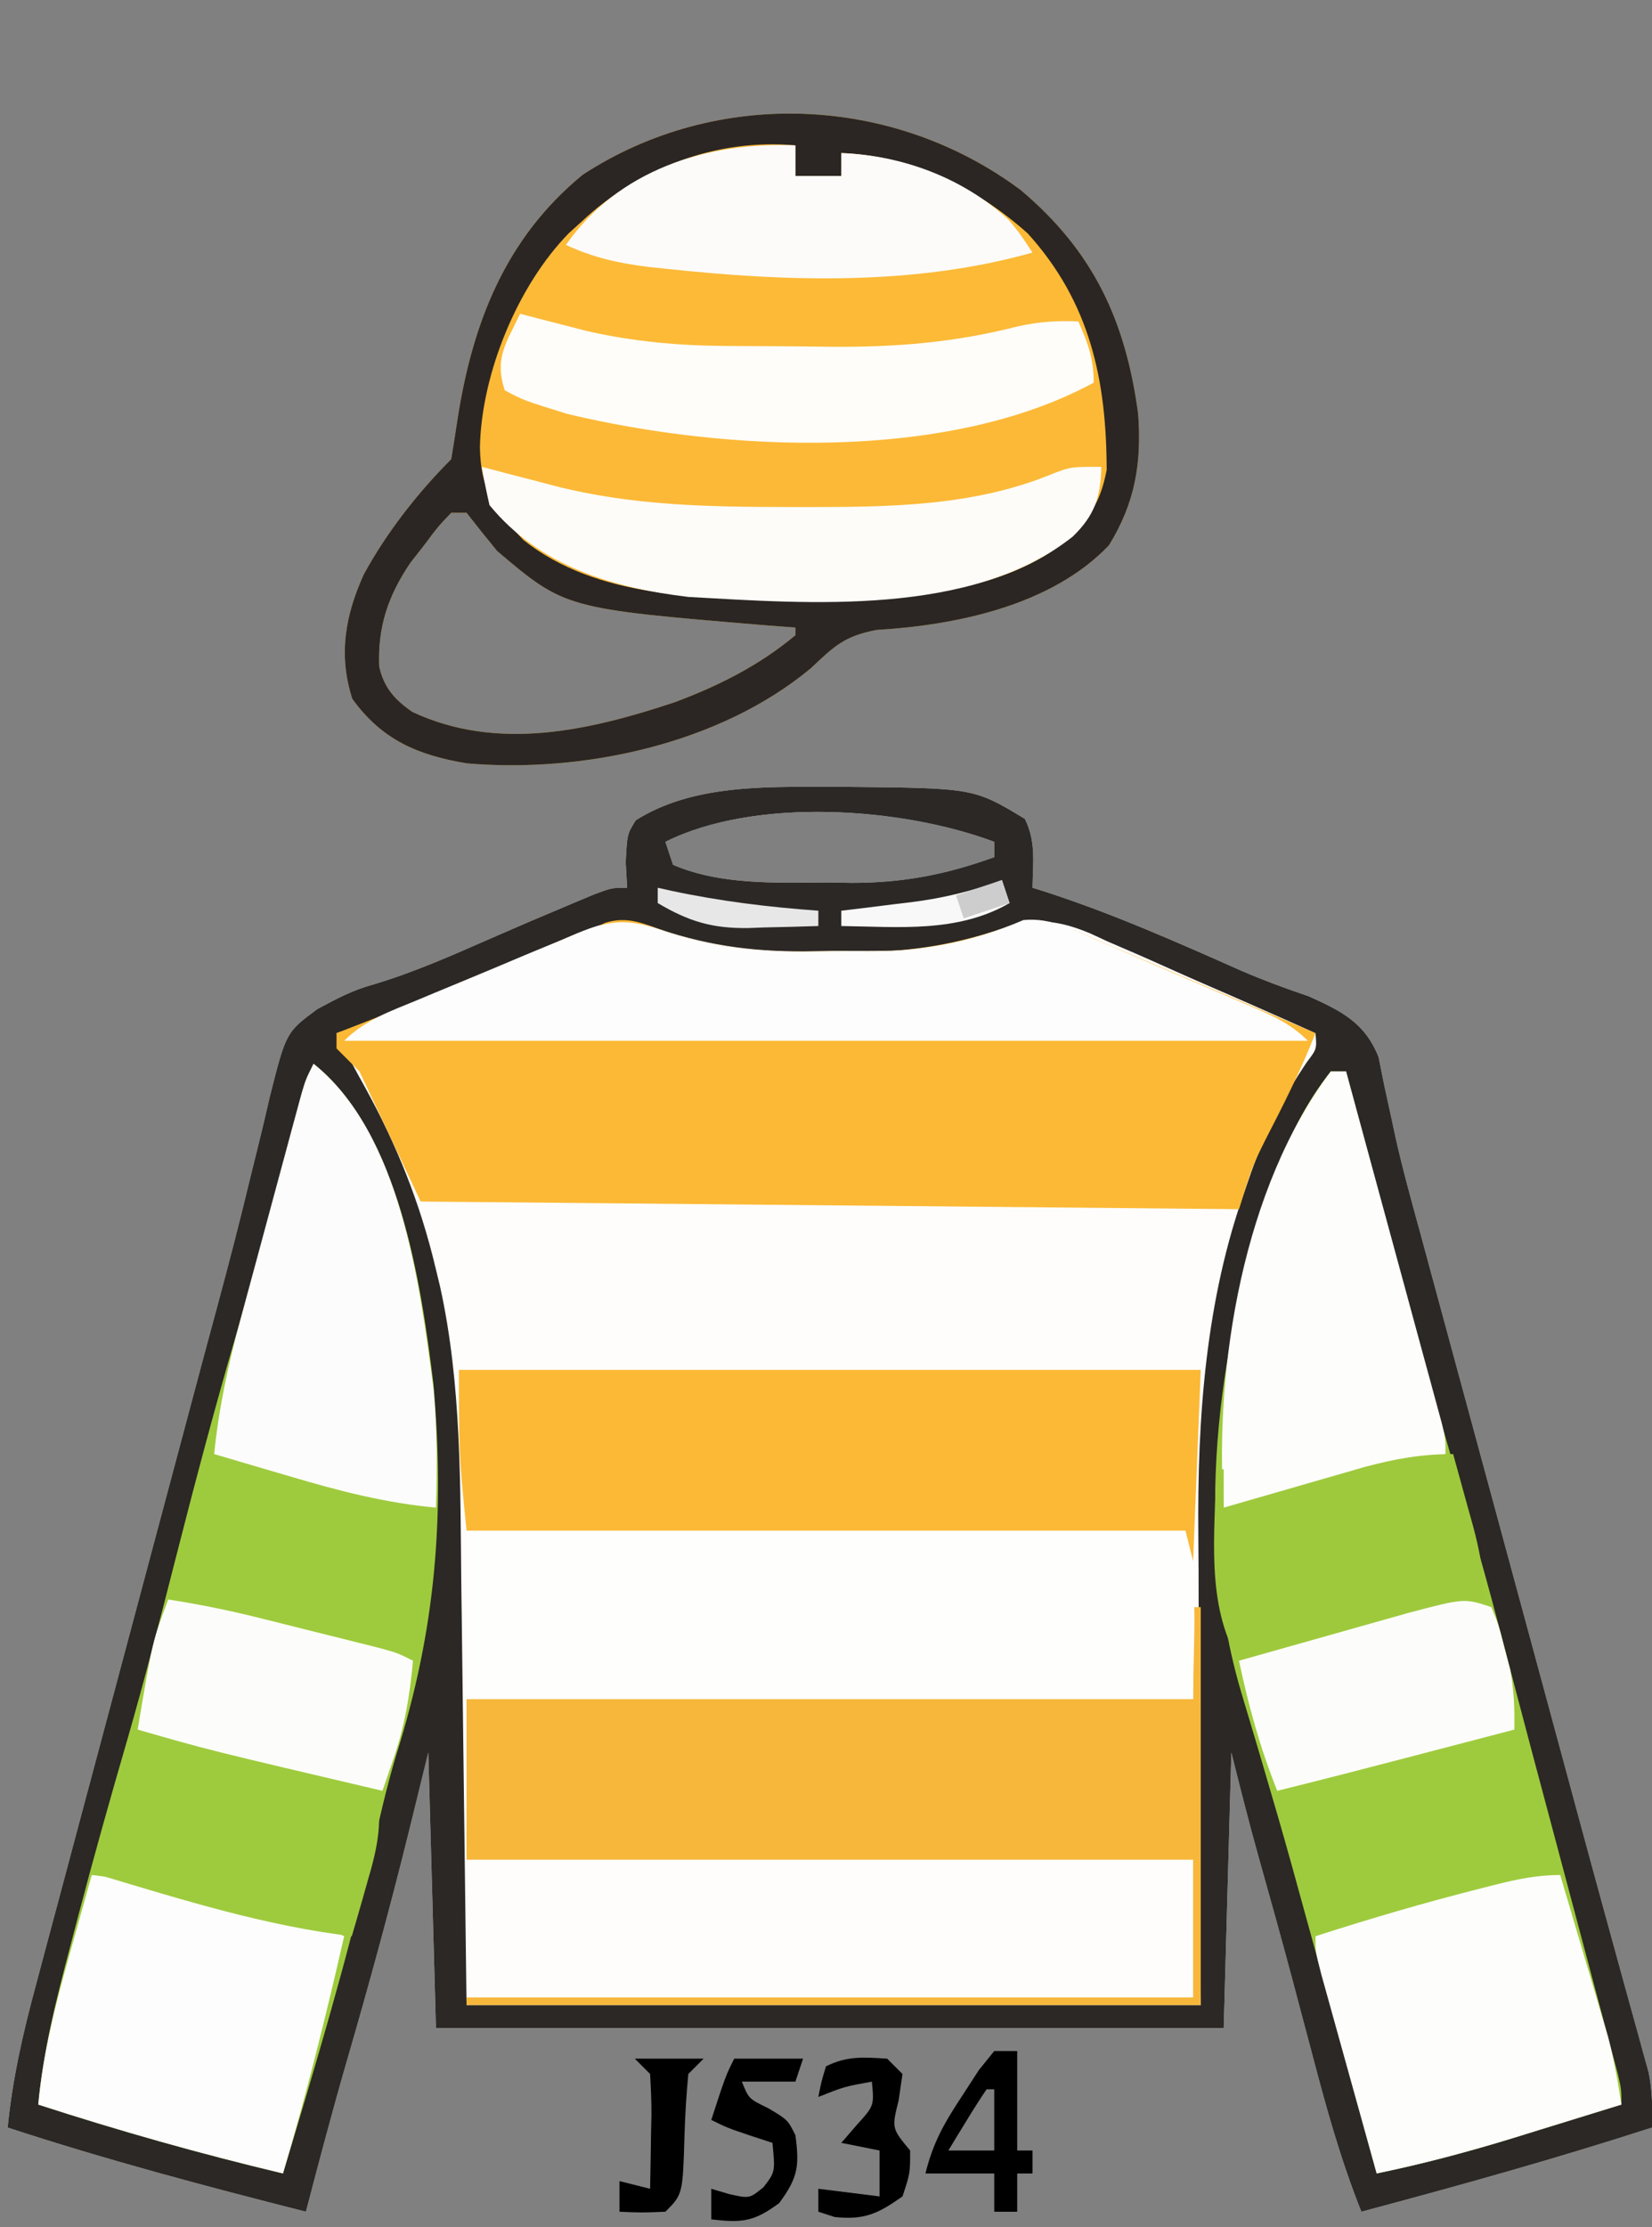 <?xml version="1.0" encoding="UTF-8"?>
<svg version="1.1" xmlns="http://www.w3.org/2000/svg" width="216" height="291">
<rect width="100%" height="100%" fill="#808080" stroke="none"/>
<path d="M0 0 C0.828 0.001 1.657 0.002 2.51 0.002 C19.094 0.167 19.094 0.167 25.75 4.188 C27.228 7.144 26.81 9.93 26.75 13.188 C27.281 13.355 27.813 13.522 28.361 13.694 C37.232 16.559 45.677 20.311 54.188 24.091 C57.036 25.31 59.914 26.375 62.849 27.363 C67.151 29.307 70.191 30.791 72 35.311 C72.25 36.555 72.499 37.799 72.757 39.081 C73.071 40.53 73.388 41.978 73.708 43.426 C73.873 44.199 74.038 44.972 74.208 45.768 C75.16 50.017 76.329 54.206 77.48 58.404 C77.983 60.259 78.485 62.115 78.988 63.97 C79.519 65.925 80.051 67.881 80.582 69.836 C81.143 71.903 81.703 73.97 82.263 76.038 C83.731 81.45 85.2 86.861 86.669 92.273 C88.143 97.701 89.615 103.13 91.088 108.559 C91.375 109.616 91.661 110.673 91.957 111.762 C93.369 116.967 94.78 122.171 96.189 127.377 C96.726 129.358 97.263 131.338 97.799 133.319 C98.056 134.266 98.313 135.214 98.577 136.189 C99.903 141.08 101.237 145.968 102.585 150.852 C103.109 152.754 103.631 154.656 104.153 156.558 C104.741 158.7 105.334 160.841 105.933 162.98 C106.304 164.337 106.304 164.337 106.682 165.721 C106.892 166.475 107.101 167.228 107.317 168.005 C107.801 170.444 107.825 172.707 107.75 175.188 C95.189 179.255 82.505 182.782 69.75 186.188 C67.085 179.518 65.196 172.755 63.375 165.812 C62.76 163.495 62.144 161.177 61.527 158.859 C61.227 157.727 60.926 156.594 60.617 155.428 C59.235 150.264 57.798 145.116 56.348 139.971 C55.063 135.391 53.905 130.807 52.75 126.188 C52.42 138.067 52.09 149.947 51.75 162.188 C17.76 162.188 -16.23 162.188 -51.25 162.188 C-51.58 150.308 -51.91 138.428 -52.25 126.188 C-53.116 129.714 -53.983 133.241 -54.875 136.875 C-57.329 146.768 -60.015 156.572 -62.859 166.359 C-64.769 172.939 -66.519 179.559 -68.25 186.188 C-81.366 182.859 -94.39 179.406 -107.25 175.188 C-106.615 168.816 -105.254 162.861 -103.585 156.686 C-103.178 155.152 -103.178 155.152 -102.762 153.587 C-101.865 150.216 -100.96 146.846 -100.055 143.477 C-99.422 141.107 -98.79 138.737 -98.159 136.366 C-96.493 130.118 -94.82 123.872 -93.146 117.625 C-91.468 111.361 -89.797 105.094 -88.125 98.828 C-86.231 91.734 -84.337 84.64 -82.439 77.547 C-82.149 76.461 -81.859 75.376 -81.56 74.258 C-80.986 72.118 -80.408 69.979 -79.828 67.84 C-78.307 62.228 -76.857 56.608 -75.497 50.954 C-75.203 49.768 -74.908 48.581 -74.605 47.359 C-74.042 45.09 -73.5 42.816 -72.982 40.537 C-70.847 32.07 -70.847 32.07 -66.762 29.048 C-64.212 27.669 -62.061 26.525 -59.285 25.785 C-53.98 24.185 -49.008 21.972 -43.939 19.748 C-40.494 18.24 -37.04 16.763 -33.57 15.312 C-32.593 14.903 -31.616 14.493 -30.61 14.07 C-28.25 13.188 -28.25 13.188 -26.25 13.188 C-26.312 12.094 -26.374 11.001 -26.438 9.875 C-26.25 6.188 -26.25 6.188 -25.125 4.375 C-17.808 -0.259 -8.388 -0.009 0 0 Z M-21.25 7.188 C-20.92 8.178 -20.59 9.168 -20.25 10.188 C-13.992 12.893 -6.492 12.522 0.188 12.5 C1.16 12.516 2.133 12.532 3.135 12.549 C9.815 12.553 15.473 11.462 21.75 9.188 C21.75 8.527 21.75 7.867 21.75 7.188 C9.717 2.675 -9.493 1.309 -21.25 7.188 Z " fill="#FEFDFC" transform="translate(108.25,102.812)"/>
<path d="M0 0 C0.828 0.001 1.657 0.002 2.51 0.002 C19.094 0.167 19.094 0.167 25.75 4.188 C27.228 7.144 26.81 9.93 26.75 13.188 C27.281 13.355 27.813 13.522 28.361 13.694 C37.232 16.559 45.677 20.311 54.188 24.091 C57.036 25.31 59.914 26.375 62.849 27.363 C67.151 29.307 70.191 30.791 72 35.311 C72.25 36.555 72.499 37.799 72.757 39.081 C73.071 40.53 73.388 41.978 73.708 43.426 C73.873 44.199 74.038 44.972 74.208 45.768 C75.16 50.017 76.329 54.206 77.48 58.404 C77.983 60.259 78.485 62.115 78.988 63.97 C79.519 65.925 80.051 67.881 80.582 69.836 C81.143 71.903 81.703 73.97 82.263 76.038 C83.731 81.45 85.2 86.861 86.669 92.273 C88.143 97.701 89.615 103.13 91.088 108.559 C91.375 109.616 91.661 110.673 91.957 111.762 C93.369 116.967 94.78 122.171 96.189 127.377 C96.726 129.358 97.263 131.338 97.799 133.319 C98.056 134.266 98.313 135.214 98.577 136.189 C99.903 141.08 101.237 145.968 102.585 150.852 C103.109 152.754 103.631 154.656 104.153 156.558 C104.741 158.7 105.334 160.841 105.933 162.98 C106.304 164.337 106.304 164.337 106.682 165.721 C106.892 166.475 107.101 167.228 107.317 168.005 C107.801 170.444 107.825 172.707 107.75 175.188 C95.189 179.255 82.505 182.782 69.75 186.188 C67.085 179.518 65.196 172.755 63.375 165.812 C62.76 163.495 62.144 161.177 61.527 158.859 C61.227 157.727 60.926 156.594 60.617 155.428 C59.235 150.264 57.798 145.116 56.348 139.971 C55.063 135.391 53.905 130.807 52.75 126.188 C52.42 138.067 52.09 149.947 51.75 162.188 C17.76 162.188 -16.23 162.188 -51.25 162.188 C-51.58 150.308 -51.91 138.428 -52.25 126.188 C-53.116 129.714 -53.983 133.241 -54.875 136.875 C-57.329 146.768 -60.015 156.572 -62.859 166.359 C-64.769 172.939 -66.519 179.559 -68.25 186.188 C-81.366 182.859 -94.39 179.406 -107.25 175.188 C-106.615 168.816 -105.254 162.861 -103.585 156.686 C-103.178 155.152 -103.178 155.152 -102.762 153.587 C-101.865 150.216 -100.96 146.846 -100.055 143.477 C-99.422 141.107 -98.79 138.737 -98.159 136.366 C-96.493 130.118 -94.82 123.872 -93.146 117.625 C-91.468 111.361 -89.797 105.094 -88.125 98.828 C-86.231 91.734 -84.337 84.64 -82.439 77.547 C-82.149 76.461 -81.859 75.376 -81.56 74.258 C-80.986 72.118 -80.408 69.979 -79.828 67.84 C-78.307 62.228 -76.857 56.608 -75.497 50.954 C-75.203 49.768 -74.908 48.581 -74.605 47.359 C-74.042 45.09 -73.5 42.816 -72.982 40.537 C-70.847 32.07 -70.847 32.07 -66.762 29.048 C-64.212 27.669 -62.061 26.525 -59.285 25.785 C-53.98 24.185 -49.008 21.972 -43.939 19.748 C-40.494 18.24 -37.04 16.763 -33.57 15.312 C-32.593 14.903 -31.616 14.493 -30.61 14.07 C-28.25 13.188 -28.25 13.188 -26.25 13.188 C-26.312 12.094 -26.374 11.001 -26.438 9.875 C-26.25 6.188 -26.25 6.188 -25.125 4.375 C-17.808 -0.259 -8.388 -0.009 0 0 Z M-21.25 7.188 C-20.92 8.178 -20.59 9.168 -20.25 10.188 C-13.992 12.893 -6.492 12.522 0.188 12.5 C1.16 12.516 2.133 12.532 3.135 12.549 C9.815 12.553 15.473 11.462 21.75 9.188 C21.75 8.527 21.75 7.867 21.75 7.188 C9.717 2.675 -9.493 1.309 -21.25 7.188 Z M-34.973 20.117 C-36.085 20.582 -36.085 20.582 -37.221 21.056 C-39.589 22.048 -41.951 23.055 -44.312 24.062 C-46.679 25.06 -49.047 26.054 -51.415 27.048 C-52.887 27.667 -54.359 28.289 -55.829 28.914 C-58.617 30.098 -61.375 31.229 -64.25 32.188 C-63.066 34.621 -61.806 36.978 -60.48 39.34 C-56.318 46.936 -53.326 54.374 -51.312 62.812 C-51.114 63.634 -50.915 64.455 -50.71 65.301 C-47.891 78.066 -48.077 91.291 -47.934 104.305 C-47.915 105.72 -47.896 107.136 -47.877 108.551 C-47.809 113.721 -47.749 118.892 -47.688 124.062 C-47.543 135.654 -47.399 147.245 -47.25 159.188 C-15.57 159.188 16.11 159.188 48.75 159.188 C48.632 134.373 48.632 134.373 48.48 109.559 C48.466 104.694 48.466 104.694 48.464 102.396 C48.459 100.835 48.449 99.274 48.433 97.714 C48.29 82.54 49.38 67.022 54.562 52.625 C54.815 51.89 55.068 51.154 55.329 50.396 C57.192 45.194 59.541 40.526 62.648 35.938 C63.928 34.25 63.928 34.25 63.75 32.188 C58.804 29.959 53.842 27.77 48.864 25.614 C47.174 24.876 45.49 24.128 43.81 23.37 C41.386 22.277 38.948 21.224 36.504 20.176 C35.763 19.832 35.022 19.489 34.258 19.135 C29.013 16.945 26.004 17.235 20.755 19.349 C20.093 19.626 19.432 19.902 18.75 20.188 C12.77 21.69 6.693 21.411 0.562 21.438 C-0.619 21.458 -1.8 21.479 -3.018 21.5 C-10.35 21.533 -16.363 20.64 -23.25 18.188 C-27.758 16.727 -30.79 18.311 -34.973 20.117 Z " fill="#2C2825" transform="translate(108.25,102.812)"/>
<path d="M0 0 C9.491 7.988 13.719 17.025 15.367 29.242 C15.844 35.704 14.966 40.886 11.555 46.43 C4.049 54.306 -8.371 56.864 -18.82 57.492 C-23.064 58.297 -24.381 59.627 -27.422 62.496 C-39.367 72.435 -57.261 76.225 -72.406 74.926 C-78.777 73.864 -83.496 71.884 -87.383 66.492 C-89.212 60.79 -88.333 55.656 -85.883 50.242 C-82.914 44.789 -78.835 39.569 -74.445 35.18 C-74.169 33.493 -73.898 31.805 -73.648 30.114 C-71.697 17.491 -67.437 6.371 -57.266 -1.98 C-39.742 -13.412 -16.717 -12.444 0 0 Z M-74.445 42.18 C-76.195 44.02 -76.195 44.02 -77.945 46.367 C-78.554 47.144 -79.162 47.922 -79.789 48.723 C-82.704 53.047 -84.063 57.052 -83.867 62.25 C-83.261 65.022 -81.832 66.615 -79.527 68.207 C-68.357 73.425 -56.353 70.637 -45.195 66.93 C-39.426 64.762 -34.195 62.15 -29.445 58.18 C-29.445 57.85 -29.445 57.52 -29.445 57.18 C-30.738 57.082 -32.031 56.984 -33.363 56.883 C-59.547 54.709 -59.547 54.709 -68.445 47.18 C-69.797 45.528 -71.135 43.864 -72.445 42.18 C-73.105 42.18 -73.765 42.18 -74.445 42.18 Z " fill="#FCB937" transform="translate(133.445,24.82)"/>
<path d="M0 0 C11.148 8.919 14.039 28.438 15.672 41.836 C17.173 59.01 15.991 73.921 10.799 90.341 C9.489 94.699 8.505 99.126 7.5 103.562 C4.262 117.543 0.139 131.265 -4 145 C-14.818 142.425 -25.422 139.432 -36 136 C-35.334 128.894 -33.64 122.201 -31.812 115.312 C-31.341 113.512 -31.341 113.512 -30.859 111.675 C-28.793 103.843 -26.609 96.052 -24.341 88.277 C-22.064 80.393 -20.029 72.45 -18 64.5 C-15.544 54.879 -13.01 45.293 -10.23 35.76 C-7.777 27.326 -5.518 18.841 -3.271 10.35 C-2.849 8.763 -2.849 8.763 -2.418 7.145 C-2.168 6.199 -1.918 5.254 -1.661 4.281 C-1 2 -1 2 0 0 Z " fill="#9ECB3D" transform="translate(41,139)"/>
<path d="M0 0 C0.66 0 1.32 0 2 0 C2.152 0.564 2.304 1.127 2.46 1.708 C4.064 7.664 5.671 13.619 7.28 19.574 C7.877 21.786 8.473 23.998 9.069 26.21 C13.201 41.584 13.201 41.584 17.613 56.879 C20.031 64.972 22.17 73.127 24.294 81.301 C25.621 86.374 26.979 91.438 28.332 96.504 C28.908 98.666 29.485 100.828 30.061 102.99 C30.946 106.313 31.832 109.636 32.72 112.958 C33.593 116.223 34.463 119.488 35.332 122.754 C35.601 123.756 35.869 124.758 36.146 125.79 C36.39 126.709 36.634 127.629 36.886 128.576 C37.102 129.385 37.318 130.194 37.54 131.027 C38 133 38 133 38 135 C34.356 136.131 30.709 137.254 27.062 138.375 C26.041 138.692 25.019 139.009 23.967 139.336 C18.013 141.162 12.099 142.741 6 144 C5.784 143.216 5.568 142.432 5.345 141.624 C3.408 134.598 1.47 127.573 -0.469 120.549 C-1.448 117.003 -2.424 113.457 -3.398 109.91 C-3.786 108.503 -4.174 107.095 -4.562 105.688 C-4.749 105.012 -4.935 104.337 -5.127 103.642 C-6.318 99.356 -7.56 95.086 -8.824 90.82 C-9.143 89.743 -9.461 88.666 -9.789 87.556 C-10.414 85.446 -11.043 83.338 -11.678 81.231 C-17.973 60.002 -14.955 36.707 -8.062 15.875 C-7.72 14.839 -7.72 14.839 -7.371 13.782 C-5.605 8.867 -3.282 4.092 0 0 Z " fill="#9ECB3D" transform="translate(174,140)"/>
<path d="M0 0 C0.33 0 0.66 0 1 0 C1 17.16 1 34.32 1 52 C-30.68 52 -62.36 52 -95 52 C-95 38.8 -95 25.6 -95 12 C-63.65 12 -32.3 12 0 12 C0 8.04 0 4.08 0 0 Z " fill="#F6B73B" transform="translate(156,210)"/>
<path d="M0 0 C7.169 2.485 13.858 2.71 21.396 2.634 C22.555 2.646 23.714 2.657 24.908 2.669 C32.126 2.645 38.111 1.649 44.896 -0.741 C49.568 -2.281 52.843 -0.434 57.162 1.443 C57.956 1.777 58.749 2.112 59.566 2.456 C62.098 3.526 64.622 4.611 67.146 5.697 C68.862 6.425 70.578 7.152 72.295 7.878 C76.501 9.66 80.7 11.456 84.896 13.259 C83.002 18.085 80.711 22.62 78.334 27.224 C76.622 30.681 76.622 30.681 74.896 36.259 C39.586 35.929 4.276 35.599 -32.104 35.259 C-36.064 26.844 -36.064 26.844 -40.104 18.259 C-41.094 17.269 -42.084 16.279 -43.104 15.259 C-43.104 14.599 -43.104 13.939 -43.104 13.259 C-42.302 12.947 -41.501 12.635 -40.676 12.313 C-37.662 11.137 -34.648 9.959 -31.635 8.779 C-30.339 8.272 -29.042 7.766 -27.745 7.261 C-17.713 3.36 -17.713 3.36 -7.951 -1.166 C-4.974 -2.092 -2.851 -1.004 0 0 Z " fill="#FCB935" transform="translate(87.104,121.741)"/>
<path d="M0 0 C0 1.32 0 2.64 0 4 C1.98 4 3.96 4 6 4 C6 3.01 6 2.02 6 1 C16.154 1.391 25.425 6.215 32.309 13.645 C35.873 18.608 39 24.812 39 31 C19.838 41.41 -9.075 40.055 -29.832 35.082 C-35.537 33.316 -35.537 33.316 -38 32 C-39.525 27.424 -37.593 24.502 -35.707 20.211 C-30.51 10.435 -23.167 4.786 -12.836 1.262 C-8.466 0.022 -4.487 -0.187 0 0 Z " fill="#FCBA37" transform="translate(104,19)"/>
<path d="M0 0 C31.02 0 62.04 0 94 0 C95.78 7.122 95 14.659 95 22 C63.65 22 32.3 22 0 22 C0 14.74 0 7.48 0 0 Z " fill="#FEFEFC" transform="translate(61,200)"/>
<path d="M0 0 C32.01 0 64.02 0 97 0 C96.67 8.25 96.34 16.5 96 25 C95.505 23.02 95.505 23.02 95 21 C63.98 21 32.96 21 1 21 C0 11 0 11 0 0 Z " fill="#FCB935" transform="translate(60,179)"/>
<path d="M0 0 C31.35 0 62.7 0 95 0 C95 5.94 95 11.88 95 18 C63.65 18 32.3 18 0 18 C0 12.06 0 6.12 0 0 Z " fill="#FEFDFC" transform="translate(61,243)"/>
<path d="M0 0 C9.491 7.988 13.719 17.025 15.367 29.242 C15.844 35.704 14.966 40.886 11.555 46.43 C4.049 54.306 -8.371 56.864 -18.82 57.492 C-23.064 58.297 -24.381 59.627 -27.422 62.496 C-39.367 72.435 -57.261 76.225 -72.406 74.926 C-78.777 73.864 -83.496 71.884 -87.383 66.492 C-89.212 60.79 -88.333 55.656 -85.883 50.242 C-82.914 44.789 -78.835 39.569 -74.445 35.18 C-74.169 33.493 -73.898 31.805 -73.648 30.114 C-71.697 17.491 -67.437 6.371 -57.266 -1.98 C-39.742 -13.412 -16.717 -12.444 0 0 Z M-57.445 4.18 C-57.975 4.658 -58.505 5.136 -59.051 5.629 C-65.782 12.499 -70.496 24.012 -70.695 33.617 C-70.604 39.198 -68.825 41.729 -65.008 45.742 C-55.323 53.437 -41.588 53.38 -29.883 53.43 C-28.683 53.45 -27.484 53.471 -26.248 53.492 C-15.839 53.537 -3.096 52.763 5.555 46.18 C8.907 42.838 10.344 41.263 11.254 36.586 C11.219 24.862 9.119 14.726 0.93 5.68 C-5.944 -0.443 -14.22 -4.466 -23.445 -4.82 C-23.445 -3.83 -23.445 -2.84 -23.445 -1.82 C-25.425 -1.82 -27.405 -1.82 -29.445 -1.82 C-29.445 -3.14 -29.445 -4.46 -29.445 -5.82 C-39.726 -6.777 -50.008 -2.847 -57.445 4.18 Z M-74.445 42.18 C-76.195 44.02 -76.195 44.02 -77.945 46.367 C-78.554 47.144 -79.162 47.922 -79.789 48.723 C-82.704 53.047 -84.063 57.052 -83.867 62.25 C-83.261 65.022 -81.832 66.615 -79.527 68.207 C-68.357 73.425 -56.353 70.637 -45.195 66.93 C-39.426 64.762 -34.195 62.15 -29.445 58.18 C-29.445 57.85 -29.445 57.52 -29.445 57.18 C-30.738 57.082 -32.031 56.984 -33.363 56.883 C-59.547 54.709 -59.547 54.709 -68.445 47.18 C-69.797 45.528 -71.135 43.864 -72.445 42.18 C-73.105 42.18 -73.765 42.18 -74.445 42.18 Z " fill="#2B2623" transform="translate(133.445,24.82)"/>
<path d="M0 0 C7.169 2.485 13.858 2.71 21.396 2.634 C22.555 2.646 23.714 2.657 24.908 2.669 C32.722 2.643 39.504 1.582 46.701 -1.518 C50.276 -1.881 53.228 -0.255 56.436 1.154 C57.519 1.615 57.519 1.615 58.624 2.085 C60.147 2.737 61.668 3.394 63.188 4.055 C65.515 5.069 67.849 6.065 70.186 7.058 C71.665 7.693 73.144 8.329 74.623 8.966 C75.671 9.415 75.671 9.415 76.741 9.873 C79.549 11.101 81.71 12.072 83.896 14.259 C42.316 14.259 0.736 14.259 -42.104 14.259 C-39.374 11.53 -36.122 10.423 -32.611 8.966 C-31.869 8.656 -31.127 8.346 -30.362 8.026 C-28.791 7.372 -27.219 6.721 -25.646 6.072 C-23.24 5.077 -20.842 4.064 -18.443 3.05 C-16.916 2.417 -15.389 1.785 -13.861 1.154 C-13.145 0.849 -12.428 0.544 -11.689 0.229 C-6.892 -1.721 -4.711 -1.659 0 0 Z " fill="#FDFDFD" transform="translate(87.104,121.741)"/>
<path d="M0 0 C6.582 0.753 12.898 2.372 19.312 4 C20.409 4.273 21.505 4.547 22.635 4.828 C30.733 6.866 30.733 6.866 33 8 C30.626 18.432 28.056 28.743 25 39 C14.182 36.425 3.578 33.432 -7 30 C-6.366 23.261 -4.777 17.004 -2.938 10.5 C-2.656 9.487 -2.374 8.474 -2.084 7.43 C-1.394 4.952 -0.7 2.475 0 0 Z " fill="#FCFDFC" transform="translate(12,245)"/>
<path d="M0 0 C1.152 3.873 2.295 7.749 3.438 11.625 C3.763 12.719 4.088 13.814 4.424 14.941 C4.893 16.537 4.893 16.537 5.371 18.164 C5.659 19.138 5.947 20.112 6.244 21.116 C7.017 24.063 7.545 26.988 8 30 C4.356 31.131 0.709 32.254 -2.938 33.375 C-3.959 33.692 -4.981 34.009 -6.033 34.336 C-11.987 36.162 -17.901 37.741 -24 39 C-25.143 34.907 -26.282 30.814 -27.418 26.72 C-27.805 25.327 -28.193 23.934 -28.582 22.541 C-29.14 20.541 -29.696 18.54 -30.25 16.539 C-30.585 15.335 -30.92 14.13 -31.266 12.889 C-32 10 -32 10 -32 8 C-24.842 5.696 -17.666 3.588 -10.375 1.75 C-9.689 1.575 -9.002 1.4 -8.295 1.22 C-5.447 0.514 -2.947 0 0 0 Z " fill="#FDFDFC" transform="translate(204,245)"/>
<path d="M0 0 C11.454 9.163 13.919 28.949 15.695 42.613 C16.158 47.751 16.17 52.848 16 58 C9.399 57.385 3.345 55.824 -3 53.938 C-3.966 53.656 -4.931 53.374 -5.926 53.084 C-8.286 52.395 -10.643 51.7 -13 51 C-12.38 44.908 -11.145 39.221 -9.531 33.32 C-9.291 32.426 -9.051 31.532 -8.803 30.611 C-8.298 28.737 -7.79 26.863 -7.28 24.989 C-6.497 22.114 -5.722 19.237 -4.949 16.359 C-4.456 14.534 -3.963 12.708 -3.469 10.883 C-3.236 10.021 -3.004 9.16 -2.765 8.272 C-2.439 7.08 -2.439 7.08 -2.107 5.864 C-1.917 5.164 -1.727 4.464 -1.531 3.743 C-1 2 -1 2 0 0 Z " fill="#FCFCFC" transform="translate(41,139)"/>
<path d="M0 0 C0.66 0 1.32 0 2 0 C3.855 6.798 5.706 13.598 7.554 20.398 C8.184 22.713 8.814 25.027 9.446 27.341 C10.352 30.662 11.254 33.983 12.156 37.305 C12.441 38.344 12.725 39.384 13.018 40.455 C13.278 41.416 13.538 42.377 13.807 43.367 C14.038 44.215 14.269 45.063 14.506 45.937 C15 48 15 48 15 50 C11.293 50.984 7.584 51.961 3.875 52.938 C2.305 53.354 2.305 53.354 0.703 53.779 C-0.315 54.047 -1.334 54.314 -2.383 54.59 C-3.781 54.959 -3.781 54.959 -5.208 55.336 C-8.124 56.03 -11.038 56.54 -14 57 C-15.259 38.46 -11.422 15.107 0 0 Z " fill="#FDFDFC" transform="translate(174,140)"/>
<path d="M0 0 C1.051 0.277 2.101 0.554 3.184 0.84 C4.601 1.206 6.019 1.572 7.438 1.938 C8.125 2.12 8.813 2.302 9.521 2.49 C19.638 5.078 29.654 5.237 40.062 5.25 C40.75 5.252 41.437 5.253 42.145 5.255 C53.154 5.257 64.322 5.193 74.648 0.898 C77 0 77 0 81 0 C80.904 4.019 80.096 6.37 77.25 9.125 C64.007 19.593 42.741 17.871 27 17 C17.138 15.819 7.527 12.978 1 5 C0.619 3.344 0.279 1.677 0 0 Z " fill="#FDFCF9" transform="translate(63,61)"/>
<path d="M0 0 C0.785 0.205 1.57 0.41 2.379 0.621 C3.429 0.891 4.48 1.16 5.562 1.438 C6.595 1.704 7.628 1.971 8.691 2.246 C14.739 3.624 20.657 4.165 26.848 4.203 C27.948 4.212 27.948 4.212 29.071 4.22 C30.618 4.23 32.165 4.236 33.713 4.24 C36.032 4.25 38.351 4.281 40.67 4.312 C49.176 4.371 56.802 3.765 65.08 1.647 C67.832 1.037 70.194 0.877 73 1 C74.257 3.906 75 5.796 75 9 C55.838 19.41 26.925 18.055 6.168 13.082 C0.463 11.316 0.463 11.316 -2 10 C-3.392 5.824 -1.823 3.865 0 0 Z " fill="#FEFDF9" transform="translate(68,41)"/>
<path d="M0 0 C0 1.32 0 2.64 0 4 C1.98 4 3.96 4 6 4 C6 3.01 6 2.02 6 1 C14.012 1.308 21.912 4.235 27.879 9.73 C29.25 11.375 29.25 11.375 31 14 C15.625 18.351 -1.1 17.824 -16.875 16.125 C-17.618 16.047 -18.36 15.968 -19.125 15.887 C-23.036 15.417 -26.425 14.668 -30 13 C-23.171 3.211 -11.608 -0.484 0 0 Z " fill="#FCFBFA" transform="translate(104,19)"/>
<path d="M0 0 C6.625 0.585 13.011 2.419 19.438 4.062 C20.551 4.344 21.664 4.626 22.811 4.916 C25.541 5.607 28.271 6.302 31 7 C32.148 11.74 31.423 15.211 30.062 19.812 C29.867 20.505 29.672 21.198 29.471 21.912 C28.99 23.611 28.497 25.306 28 27 C16.67 25.639 5.901 22.257 -5 19 C-4.43 14.605 -3.683 10.396 -2.5 6.125 C-2.242 5.179 -1.984 4.233 -1.719 3.258 C-1 1 -1 1 0 0 Z " fill="#9ECB3D" transform="translate(18,226)"/>
<path d="M0 0 C0.673 2.415 1.338 4.832 2 7.25 C2.191 7.932 2.382 8.614 2.578 9.316 C3.5 12.706 4 15.458 4 19 C-0.424 20.231 -4.848 21.461 -9.273 22.688 C-12.031 23.452 -14.786 24.222 -17.539 25 C-18.496 25.268 -19.452 25.536 -20.438 25.812 C-21.261 26.046 -22.085 26.279 -22.934 26.52 C-25 27 -25 27 -28 27 C-32.417 19.639 -31.103 10.228 -31 2 C-30.67 2 -30.34 2 -30 2 C-30 3.65 -30 5.3 -30 7 C-29.39 6.823 -28.78 6.647 -28.152 6.465 C-25.373 5.662 -22.593 4.862 -19.812 4.062 C-18.853 3.785 -17.893 3.507 -16.904 3.221 C-15.973 2.953 -15.042 2.686 -14.082 2.41 C-13.228 2.164 -12.375 1.918 -11.495 1.664 C-7.526 0.608 -4.132 0 0 0 Z " fill="#9EC93C" transform="translate(190,190)"/>
<path d="M0 0 C3.977 0.624 7.86 1.401 11.766 2.375 C13.347 2.769 13.347 2.769 14.961 3.172 C16.046 3.445 17.132 3.718 18.25 4 C19.351 4.273 20.452 4.547 21.586 4.828 C22.635 5.091 23.685 5.354 24.766 5.625 C25.722 5.865 26.679 6.105 27.665 6.352 C30 7 30 7 32 8 C31.59 12.512 30.94 16.497 29.457 20.785 C29.049 21.976 29.049 21.976 28.632 23.192 C28.423 23.788 28.215 24.385 28 25 C5.199 19.65 5.199 19.65 -4 17 C-2.073 5.478 -2.073 5.478 0 0 Z " fill="#FCFDFA" transform="translate(22,209)"/>
<path d="M0 0 C0.949 2.328 0.949 2.328 1.688 5.25 C1.939 6.204 2.19 7.158 2.449 8.141 C2.972 10.854 3.041 13.249 3 16 C-0.666 16.959 -4.333 17.917 -8 18.875 C-9.03 19.144 -10.06 19.414 -11.121 19.691 C-16.74 21.159 -22.363 22.604 -28 24 C-30.248 18.379 -31.755 12.919 -33 7 C-28.938 5.851 -24.876 4.706 -20.812 3.562 C-19.662 3.237 -18.512 2.912 -17.326 2.576 C-16.214 2.264 -15.103 1.951 -13.957 1.629 C-12.936 1.341 -11.915 1.053 -10.863 0.756 C-3.537 -1.179 -3.537 -1.179 0 0 Z " fill="#FCFDFA" transform="translate(195,210)"/>
<path d="M0 0 C0.99 0 1.98 0 3 0 C3 4.29 3 8.58 3 13 C3.66 13 4.32 13 5 13 C5 13.99 5 14.98 5 16 C4.34 16 3.68 16 3 16 C3 17.65 3 19.3 3 21 C2.01 21 1.02 21 0 21 C0 19.35 0 17.7 0 16 C-2.97 16 -5.94 16 -9 16 C-7.953 11.812 -6.487 9.332 -4.125 5.75 C-3.077 4.134 -3.077 4.134 -2.008 2.484 C-1.345 1.665 -0.683 0.845 0 0 Z M-1 5 C-1.891 6.309 -2.739 7.648 -3.562 9 C-4.018 9.742 -4.473 10.485 -4.941 11.25 C-5.465 12.116 -5.465 12.116 -6 13 C-4.02 13 -2.04 13 0 13 C0 10.36 0 7.72 0 5 C-0.33 5 -0.66 5 -1 5 Z " fill="#000000" transform="translate(130,268)"/>
<path d="M0 0 C2.97 0 5.94 0 9 0 C8.67 0.99 8.34 1.98 8 3 C5.69 3 3.38 3 1 3 C1.898 5.243 1.898 5.243 4.5 6.5 C7 8 7 8 8 10 C8.54 14.053 8.342 15.537 5.875 18.875 C2.565 21.322 1.017 21.467 -3 21 C-3 19.68 -3 18.36 -3 17 C-2.237 17.227 -1.474 17.454 -0.688 17.688 C1.982 18.289 1.982 18.289 3.812 16.812 C5.365 14.804 5.365 14.804 5 11 C4.051 10.691 3.103 10.381 2.125 10.062 C-1 9 -1 9 -3 8 C-1.125 2.25 -1.125 2.25 0 0 Z " fill="#000000" transform="translate(96,269)"/>
<path d="M0 0 C0.66 0.66 1.32 1.32 2 2 C1.835 3.134 1.67 4.269 1.5 5.438 C0.584 9.096 0.584 9.096 3 12 C3 15 3 15 2 18 C-1.183 20.243 -2.976 21.111 -6.875 20.688 C-7.576 20.461 -8.277 20.234 -9 20 C-9 19.01 -9 18.02 -9 17 C-6.36 17.33 -3.72 17.66 -1 18 C-1 16.02 -1 14.04 -1 12 C-2.65 11.67 -4.3 11.34 -6 11 C-5.34 10.237 -4.68 9.474 -4 8.688 C-1.701 6.157 -1.701 6.157 -2 3 C-5.61 3.656 -5.61 3.656 -9 5 C-8.625 3.062 -8.625 3.062 -8 1 C-5.237 -0.381 -3.053 -0.191 0 0 Z " fill="#000000" transform="translate(116,269)"/>
<path d="M0 0 C2.97 0 5.94 0 9 0 C8.34 0.66 7.68 1.32 7 2 C6.745 4.689 6.58 7.306 6.5 10 C6.27 17.73 6.27 17.73 4 20 C0.875 20.125 0.875 20.125 -2 20 C-2 18.68 -2 17.36 -2 16 C-0.68 16.33 0.64 16.66 2 17 C2.054 14.541 2.094 12.084 2.125 9.625 C2.142 8.926 2.159 8.228 2.176 7.508 C2.193 5.671 2.103 3.834 2 2 C1.34 1.34 0.68 0.68 0 0 Z " fill="#000000" transform="translate(83,269)"/>
<path d="M0 0 C0.33 0.99 0.66 1.98 1 3 C-5.775 6.909 -13.435 6.11 -21 6 C-21 5.34 -21 4.68 -21 4 C-19.987 3.879 -18.974 3.758 -17.93 3.633 C-16.578 3.464 -15.227 3.295 -13.875 3.125 C-13.21 3.046 -12.545 2.968 -11.859 2.887 C-7.696 2.356 -3.933 1.458 0 0 Z " fill="#F8F8F8" transform="translate(131,115)"/>
<path d="M0 0 C0.594 0.133 1.189 0.266 1.801 0.402 C8.185 1.763 14.492 2.53 21 3 C21 3.66 21 4.32 21 5 C18.624 5.082 16.251 5.141 13.875 5.188 C13.21 5.213 12.545 5.238 11.859 5.264 C7.131 5.333 4.049 4.403 0 2 C0 1.34 0 0.68 0 0 Z " fill="#E7E7E7" transform="translate(86,116)"/>
<path d="M0 0 C0.33 0.99 0.66 1.98 1 3 C-0.98 3.66 -2.96 4.32 -5 5 C-5.33 4.01 -5.66 3.02 -6 2 C-4.02 1.34 -2.04 0.68 0 0 Z " fill="#CECDCD" transform="translate(131,115)"/>
</svg>
